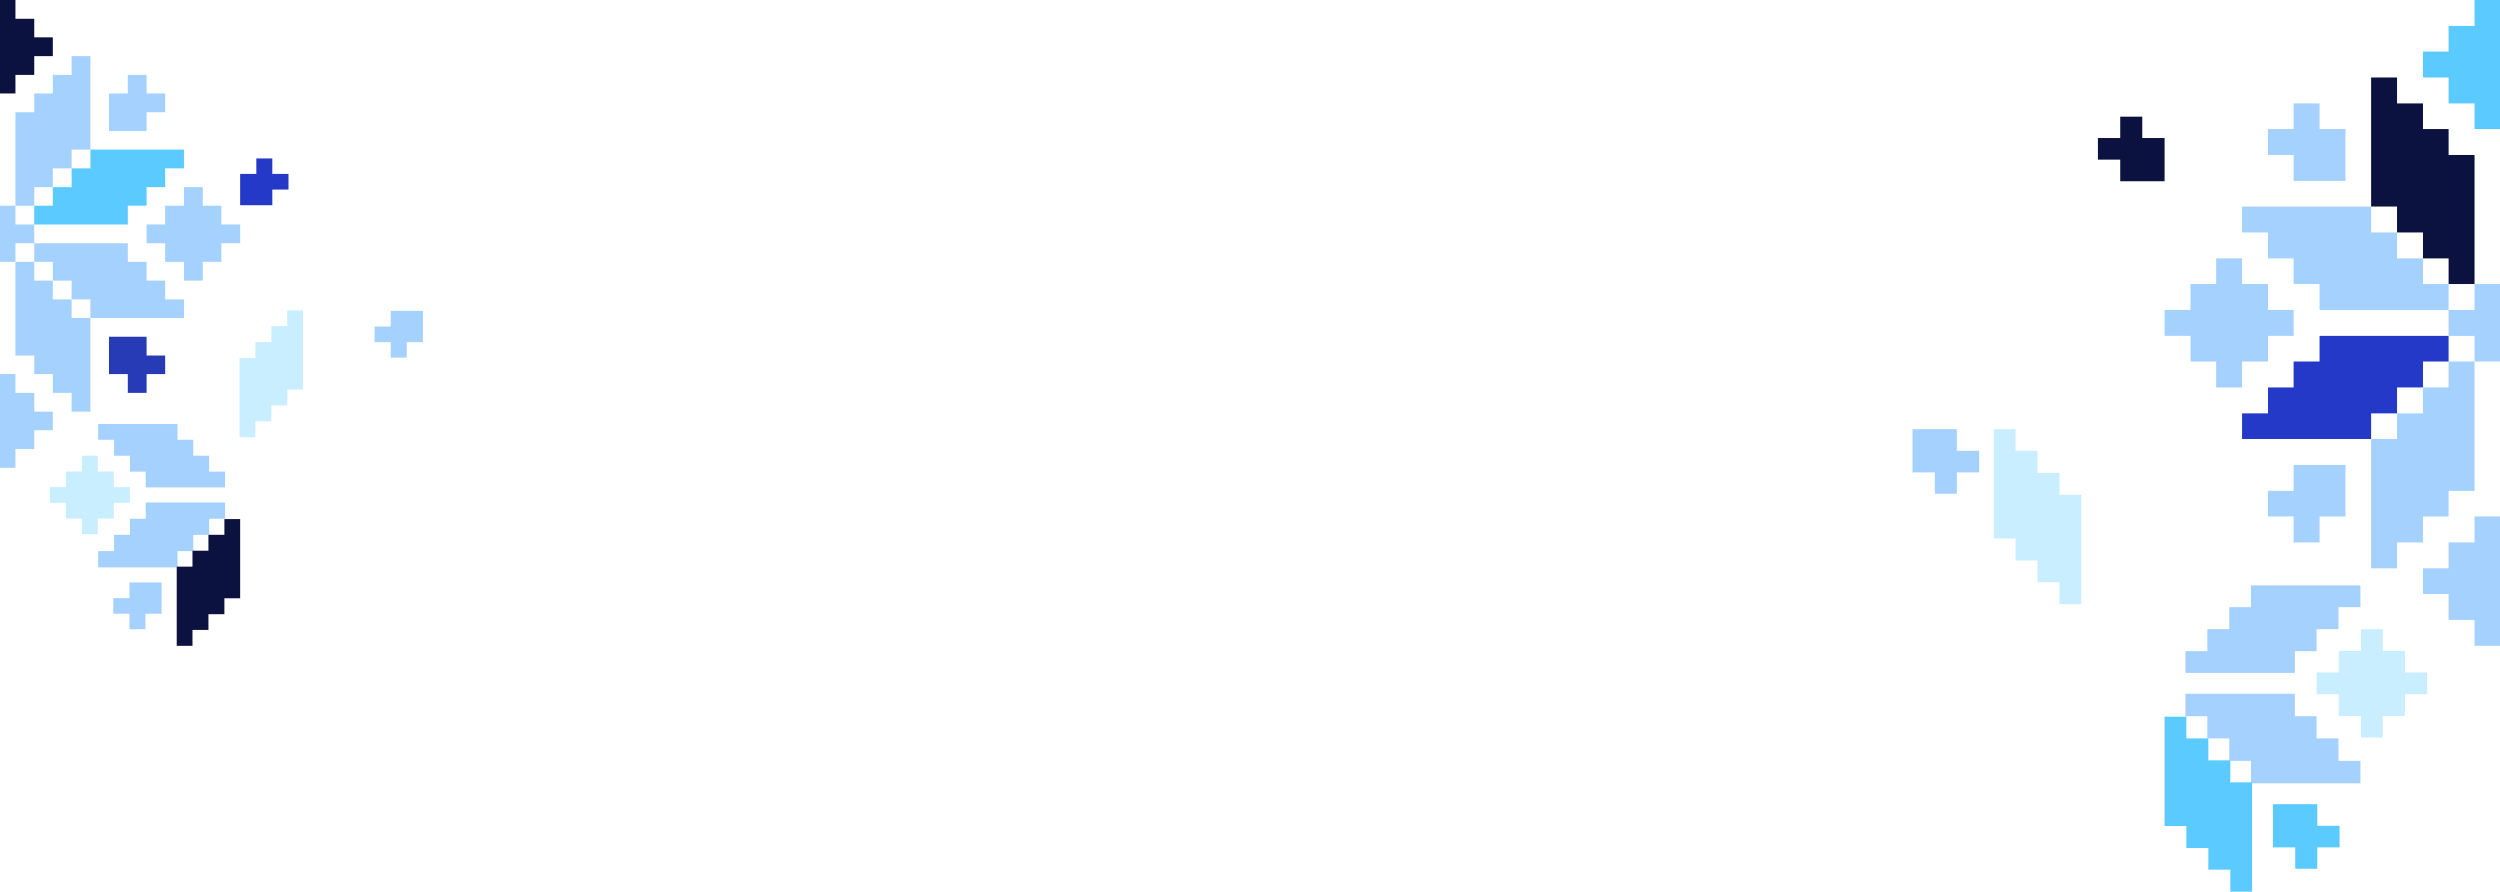 <?xml version="1.0" encoding="UTF-8"?> <svg xmlns="http://www.w3.org/2000/svg" width="1200" height="428" viewBox="0 0 1200 428" fill="none"><g clip-path="url(#clip0_2707_529)"><path d="M1150.58 111.582H1163.03V124.029H1175.33V136.33H1187.78V124.029V111.582V99.136V86.835V74.388H1175.33V61.941H1163.03V49.641H1150.58V37.194H1138.14V49.641V61.941V74.388V86.835V99.136H1150.58V111.582Z" fill="#0B1240"></path><path d="M1175.33 185.971H1163.03V198.418H1150.58V210.718H1138.14V223.165V235.612V247.912V260.359V272.806H1150.58V260.359H1163.03V247.912H1175.33V235.612H1187.78V223.165V210.718V198.418V185.971V173.524H1175.33V185.971Z" fill="#A4D1FE"></path><path d="M1163.03 136.33V124.029H1150.58V111.582H1138.14V99.136H1125.84H1113.39H1100.94H1088.64H1076.19V111.582H1088.64V124.029H1100.94V136.33H1113.39V148.777H1125.84H1138.14H1150.58H1163.03H1175.33V136.33H1163.03Z" fill="#A4D1FE"></path><path d="M1212.52 161.223V148.777H1200.22V136.33H1187.78V148.777H1175.33V161.223H1187.78V173.524H1200.22V161.223H1212.52Z" fill="#A4D1FE"></path><path d="M1100.94 86.835H1113.39H1125.84V74.388V61.941H1113.39V49.641H1100.94V61.941H1088.64V74.388H1100.94V86.835Z" fill="#A4D1FE"></path><path d="M1100.94 223.165V235.612H1088.64V247.912H1100.94V260.359H1113.39V247.912H1125.84V235.612V223.165H1113.39H1100.94Z" fill="#A4D1FE"></path><path d="M1150.58 198.418V185.971H1163.03V173.524H1175.33V161.223H1163.03H1150.58H1138.14H1125.84H1113.39V173.524H1100.94V185.971H1088.64V198.418H1076.19V210.718H1088.64H1100.94H1113.39H1125.84H1138.14V198.418H1150.58Z" fill="#2439C7"></path><path d="M1076.19 185.971V173.524H1088.64V161.223H1100.94V148.777H1088.64V136.33H1076.19V124.029H1063.75V136.33H1051.45V148.777H1039V161.223H1051.45V173.524H1063.75V185.971H1076.19Z" fill="#A4D1FE"></path><path d="M1212.52 260.359H1200.22V247.912H1187.78V260.359H1175.33V272.806H1163.03V285.106H1175.33V297.553H1187.78V310H1200.22V297.553H1212.52V285.106H1224.97V272.806H1212.52V260.359Z" fill="#A4D1FE"></path><path d="M1175.33 49.641H1187.78V61.941H1200.22V49.641H1212.52V37.194H1224.97V24.747H1212.52V12.447H1200.22V0H1187.78V12.447H1175.33V24.747H1163.03V37.194H1175.33V49.641Z" fill="#5BCBFF"></path></g><path d="M1059.53 343.782L1059.53 354.437L1070.06 354.437L1070.06 365.218L1080.47 365.218L1080.47 376L1091 376L1101.53 376L1111.94 376L1122.47 376L1133 376L1133 365.218L1122.47 365.218L1122.47 354.437L1111.94 354.437L1111.94 343.782L1101.53 343.782L1101.53 333L1091 333L1080.47 333L1070.06 333L1059.53 333L1049 333L1049 343.782L1059.53 343.782Z" fill="#A4D1FE"></path><path d="M1070.06 291.438L1070.06 302L1059.53 302L1059.53 312.562L1049 312.562L1049 323L1059.53 323L1070.06 323L1080.47 323L1091 323L1101.53 323L1101.53 312.562L1111.94 312.562L1111.94 302L1122.47 302L1122.47 291.438L1133 291.438L1133 281L1122.47 281L1111.94 281L1101.53 281L1091 281L1080.47 281L1080.47 291.438L1070.06 291.438Z" fill="#A4D1FE"></path><path d="M1091 406.748L1101.71 406.748L1101.71 417L1112.29 417L1112.29 406.748L1123 406.748L1123 396.374L1112.29 396.374L1112.29 386L1101.71 386L1091 386L1091 396.374L1091 406.748Z" fill="#5BCBFF"></path><path d="M918 226.748L928.709 226.748L928.709 237L939.291 237L939.291 226.748L950 226.748L950 216.374L939.291 216.374L939.291 206L928.709 206L918 206L918 216.374L918 226.748Z" fill="#A4D1FE"></path><path d="M1039 66.252L1028.29 66.252L1028.29 56L1017.71 56L1017.71 66.252L1007 66.252L1007 76.626L1017.71 76.626L1017.71 87L1028.29 87L1039 87L1039 76.626L1039 66.252Z" fill="#0B1240"></path><path d="M1070.56 364.969L1060 364.969L1060 354.422L1049.44 354.422L1049.44 344L1039 344L1039 354.422L1039 364.969L1039 375.516L1039 385.938L1039 396.484L1049.44 396.484L1049.44 407.031L1060 407.031L1060 417.453L1070.56 417.453L1070.56 428L1081 428L1081 417.453L1081 407.031L1081 396.484L1081 385.938L1081 375.516L1070.56 375.516L1070.56 364.969Z" fill="#5BCBFF"></path><path d="M988.562 226.969L978 226.969L978 216.422L967.438 216.422L967.438 206L957 206L957 216.422L957 226.969L957 237.516L957 247.938L957 258.484L967.438 258.484L967.438 269.031L978 269.031L978 279.453L988.562 279.453L988.562 290L999 290L999 279.453L999 269.031L999 258.484L999 247.938L999 237.516L988.562 237.516L988.562 226.969Z" fill="#C9EEFF"></path><path d="M1122.63 312.449L1122.63 322.775L1112 322.775L1112 333.225L1122.63 333.225L1122.63 343.674L1133.25 343.674L1133.25 354L1143.75 354L1143.75 343.674L1154.37 343.674L1154.37 333.225L1165 333.225L1165 322.775L1154.37 322.775L1154.37 312.449L1143.75 312.449L1143.75 302L1133.25 302L1133.25 312.449L1122.63 312.449Z" fill="#C9EEFF"></path><g clip-path="url(#clip1_2707_529)"><path d="M34.378 80.819H25.354V89.834H16.436V98.743H7.412V89.834V80.819V71.804V62.895V53.879H16.436V44.864H25.354V35.955H34.378V26.94H43.402V35.955V44.864V53.879V62.895V71.804H34.378V80.819Z" fill="#A4D1FE"></path><path d="M16.436 134.698H25.354V143.714H34.378V152.623H43.402V161.638V170.653V179.563V188.578V197.593H34.378V188.578H25.354V179.563H16.436V170.653H7.412V161.638V152.623V143.714V134.698V125.683H16.436V134.698Z" fill="#A4D1FE"></path><path d="M25.354 98.743V89.834H34.378V80.819H43.402V71.804H52.319H61.343H70.367H79.285H88.309V80.819H79.285V89.834H70.367V98.743H61.343V107.759H52.319H43.402H34.378H25.354H16.436V98.743H25.354Z" fill="#5BCBFF"></path><path d="M-10.53 116.774V107.759H-1.612V98.743H7.412V107.759H16.436V116.774H7.412V125.683H-1.612V116.774H-10.53Z" fill="#A4D1FE"></path><path d="M70.367 62.895H61.343H52.319V53.879V44.864H61.343V35.955H70.367V44.864H79.285V53.879H70.367V62.895Z" fill="#A4D1FE"></path><path d="M70.367 161.638V170.653H79.285V179.563H70.367V188.578H61.343V179.563H52.319V170.653V161.638H61.343H70.367Z" fill="#283BB7"></path><path d="M34.378 143.714V134.698H25.354V125.683H16.436V116.774H25.354H34.378H43.402H52.319H61.343V125.683H70.367V134.698H79.285V143.714H88.309V152.623H79.285H70.367H61.343H52.319H43.402V143.714H34.378Z" fill="#A4D1FE"></path><path d="M88.309 134.698V125.683H79.285V116.774H70.367V107.759H79.285V98.743H88.309V89.834H97.333V98.743H106.251V107.759H115.275V116.774H106.251V125.683H97.333V134.698H88.309Z" fill="#A4D1FE"></path><path d="M-10.53 188.578H-1.612V179.563H7.412V188.578H16.436V197.593H25.354V206.502H16.436V215.517H7.412V224.533H-1.612V215.517H-10.53V206.502H-19.554V197.593H-10.53V188.578Z" fill="#A4D1FE"></path><path d="M16.436 35.955H7.412V44.864H-1.612V35.955H-10.53V26.94H-19.554V17.924H-10.53V9.015H-1.612V0H7.412V9.015H16.436V17.924H25.354V26.94H16.436V35.955Z" fill="#0B1240"></path></g><path d="M100.39 249.001L100.39 256.718L92.755 256.718L92.755 264.527L85.21 264.527L85.21 272.336L77.575 272.336L69.94 272.336L62.395 272.336L54.76 272.336L47.125 272.336L47.125 264.527L54.76 264.527L54.76 256.718L62.395 256.718L62.395 249.001L69.94 249.001L69.94 241.192L77.575 241.192L85.21 241.192L92.755 241.192L100.39 241.192L108.025 241.192L108.025 249.001L100.39 249.001Z" fill="#A4D1FE"></path><path d="M92.755 211.088L92.755 218.738L100.39 218.738L100.39 226.388L108.025 226.388L108.025 233.949L100.39 233.949L92.755 233.949L85.21 233.949L77.575 233.949L69.94 233.949L69.94 226.388L62.395 226.388L62.395 218.738L54.76 218.738L54.76 211.088L47.125 211.088L47.125 203.528L54.76 203.528L62.395 203.528L69.94 203.528L77.575 203.528L85.21 203.528L85.21 211.088L92.755 211.088Z" fill="#A4D1FE"></path><path d="M77.575 294.607L69.811 294.607L69.811 302.033L62.139 302.033L62.139 294.607L54.375 294.607L54.375 287.093L62.139 287.093L62.139 279.579L69.811 279.579L77.575 279.579L77.575 287.093L77.575 294.607Z" fill="#A4D1FE"></path><path d="M203 164.233L195.236 164.233L195.236 171.659L187.564 171.659L187.564 164.233L179.8 164.233L179.8 156.719L187.564 156.719L187.564 149.206L195.236 149.206L203 149.206L203 156.719L203 164.233Z" fill="#A4D1FE"></path><path d="M115.275 83.477L123.039 83.477L123.039 76.051L130.711 76.051L130.711 83.477L138.475 83.477L138.475 90.991L130.711 90.991L130.711 98.505L123.039 98.505L115.275 98.505L115.275 90.991L115.275 83.477Z" fill="#2439C7"></path><path d="M92.392 264.347L100.05 264.347L100.05 256.708L107.707 256.708L107.707 249.159L115.275 249.159L115.275 256.708L115.275 264.347L115.275 271.986L115.275 279.535L115.275 287.173L107.707 287.173L107.707 294.812L100.05 294.812L100.05 302.361L92.392 302.361L92.392 310L84.825 310L84.825 302.361L84.825 294.812L84.825 287.173L84.825 279.535L84.825 271.986L92.392 271.986L92.392 264.347Z" fill="#0B1240"></path><path d="M122.568 164.188L130.225 164.188L130.225 156.549L137.883 156.549L137.883 149L145.45 149L145.45 156.549L145.45 164.188L145.45 171.827L145.45 179.376L145.45 187.014L137.883 187.014L137.883 194.653L130.225 194.653L130.225 202.202L122.568 202.202L122.568 209.841L115 209.841L115 202.202L115 194.653L115 187.014L115 179.376L115 171.827L122.568 171.827L122.568 164.188Z" fill="#C9EEFF"></path><path d="M54.647 226.307L54.647 233.786L62.35 233.786L62.35 241.354L54.647 241.354L54.647 248.923L46.944 248.923L46.944 256.402L39.331 256.402L39.331 248.923L31.628 248.923L31.628 241.354L23.925 241.354L23.925 233.786L31.628 233.786L31.628 226.307L39.331 226.307L39.331 218.738L46.944 218.738L46.944 226.307L54.647 226.307Z" fill="#C9EEFF"></path><defs><clipPath id="clip0_2707_529"><rect width="310" height="310" fill="white" transform="translate(1039)"></rect></clipPath><clipPath id="clip1_2707_529"><rect width="224.75" height="224.533" fill="white" transform="matrix(-1 0 0 1 115.275 0)"></rect></clipPath></defs></svg> 